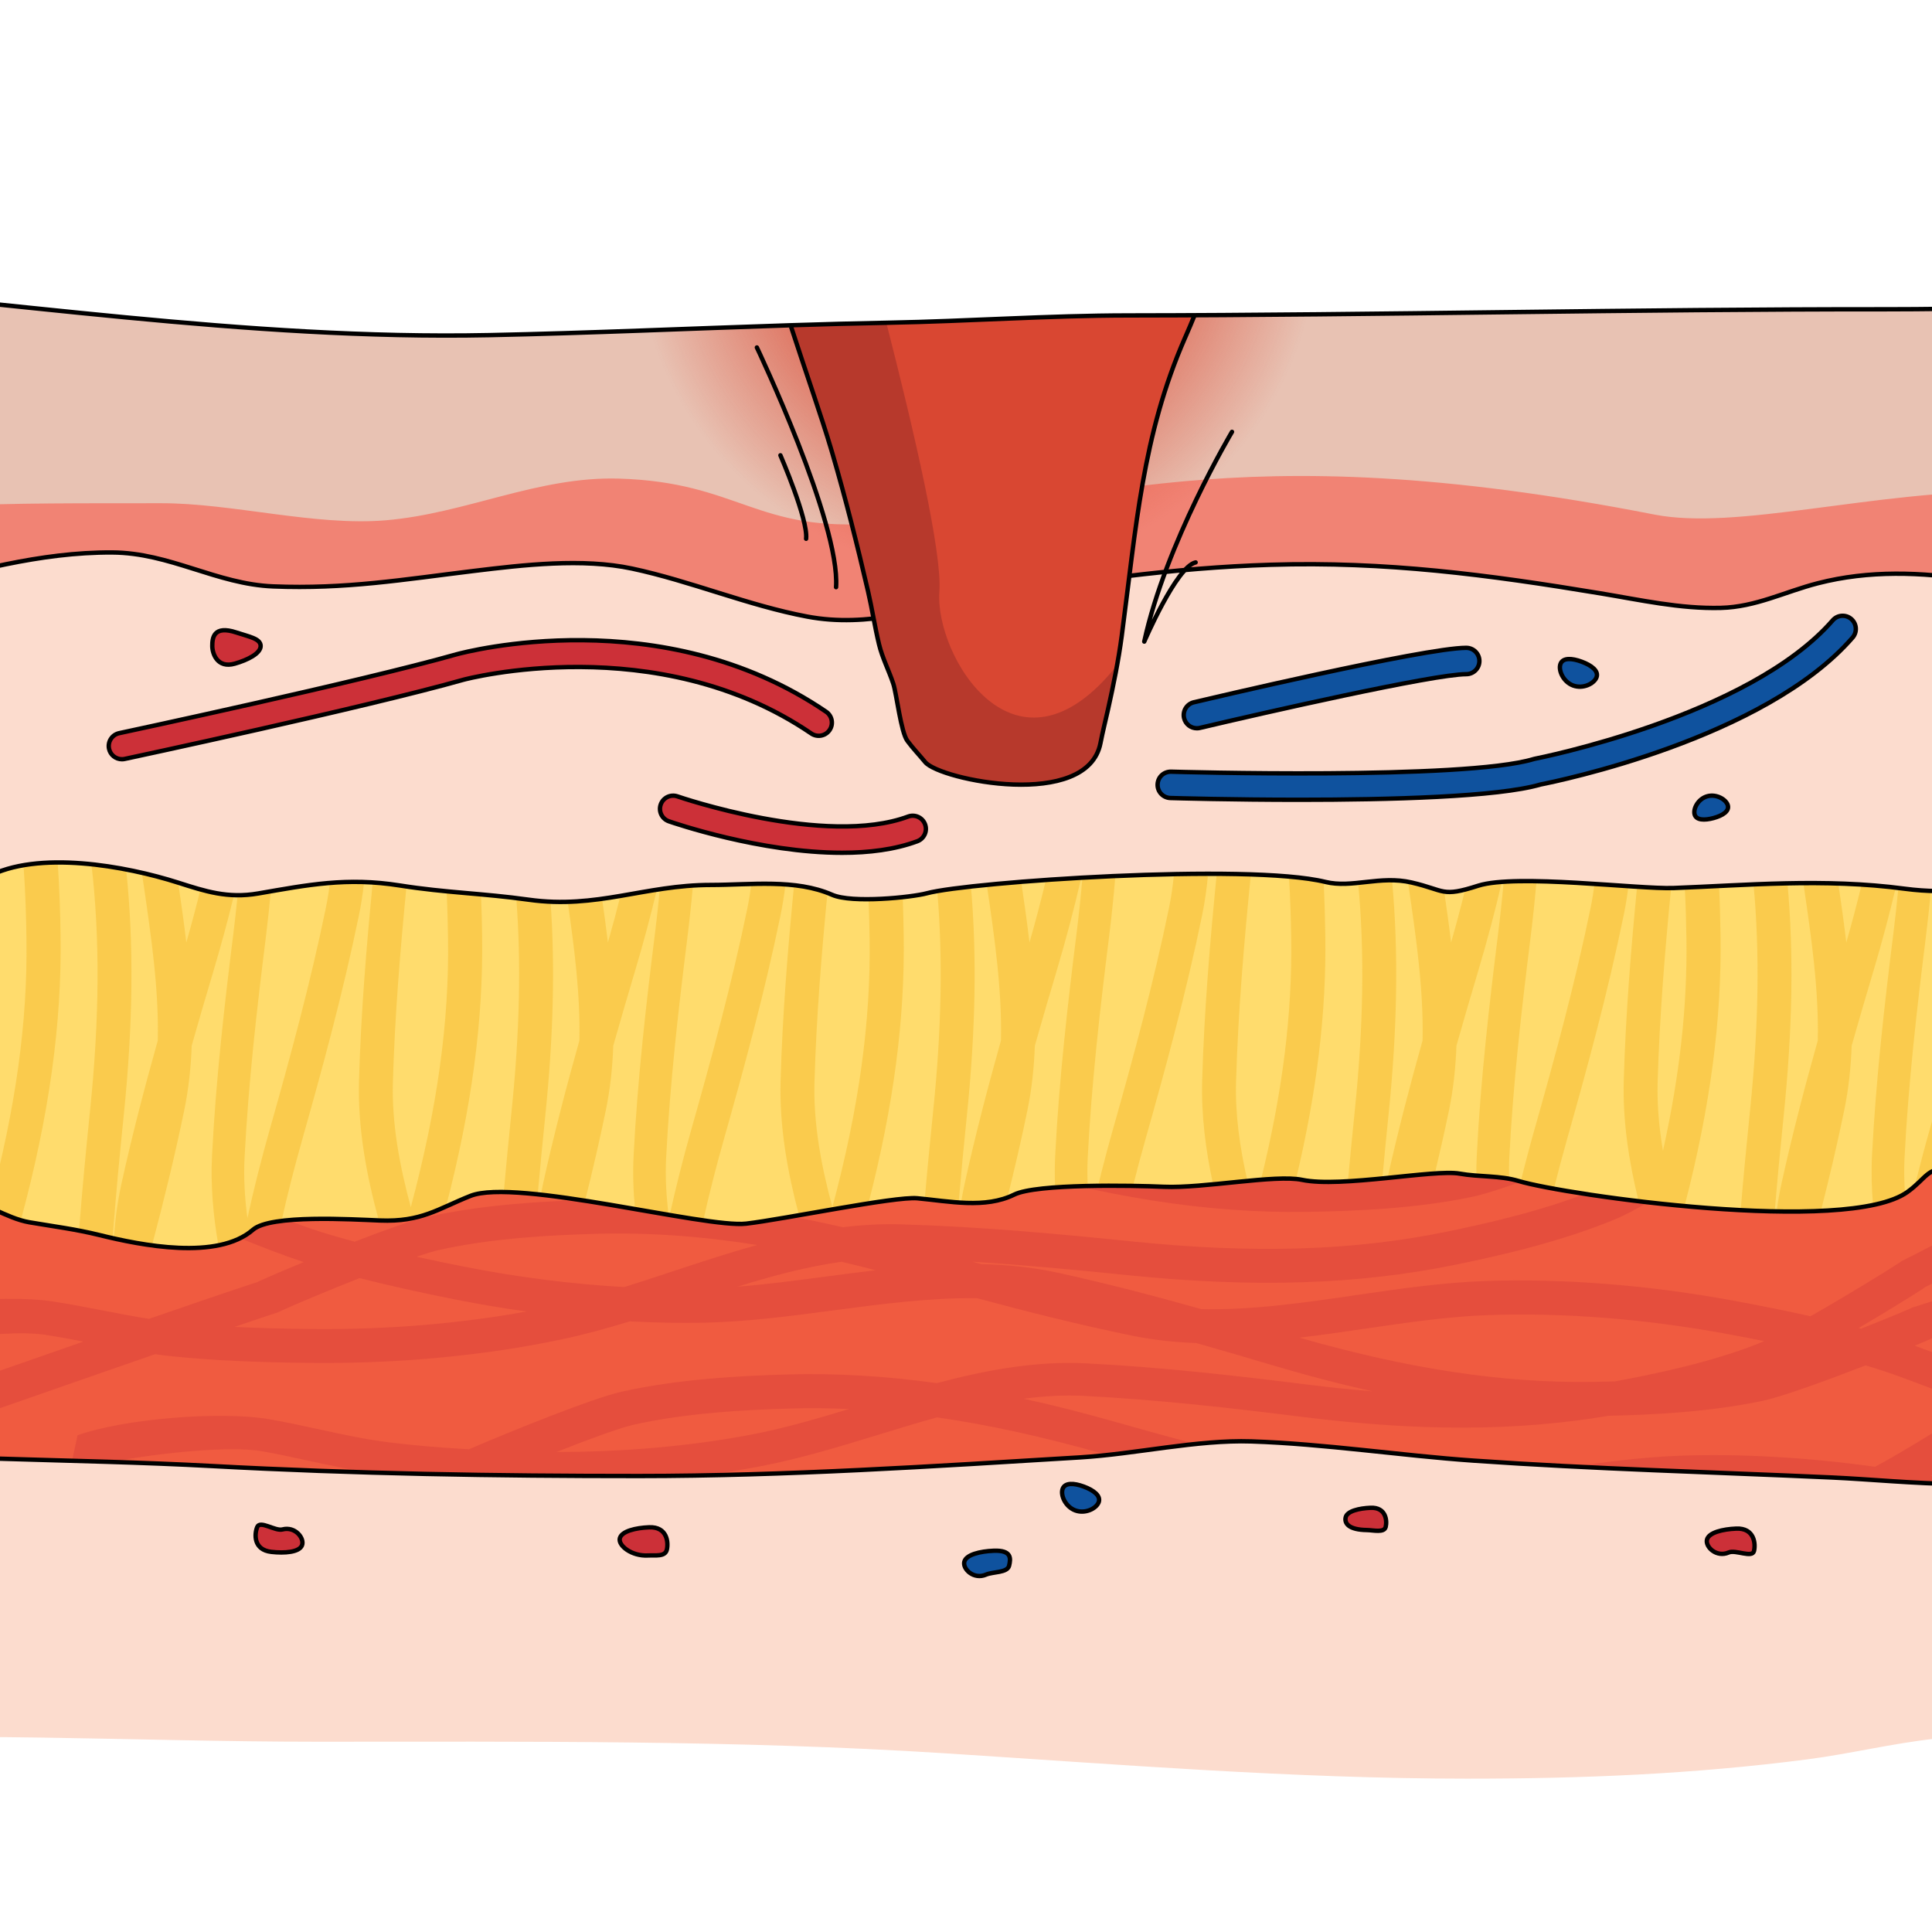 <?xml version="1.0" encoding="utf-8"?>
<!-- Created by: Science Figures, www.sciencefigures.org, Generator: Science Figures Editor -->
<svg version="1.1" id="Camada_1" xmlns="http://www.w3.org/2000/svg" xmlns:xlink="http://www.w3.org/1999/xlink" 
	 width="800px" height="800px" viewBox="0 0 439.943 302.878" enable-background="new 0 0 439.943 302.878"
	 xml:space="preserve">
<g id="Layer_3">
</g>
<g id="Layer_2">
	<path fill="#FCDCCE" d="M-420.694,255.86c-3.519,12.383-8.449,38.139-2.018,49.947c12.383,22.742,49.084,25.838,73.479,28.633
		c19.733,2.262,41.067,1.384,60.963,1.352c26.027-0.041,52.079,1.259,78.086,0.738c52.526-1.052,104.897-4.806,157.274-8.272
		c41.497-2.743,83.41-0.175,124.96-0.175c47.643,0,95.556-0.407,143.076,2.631c39.633,2.531,79.222,5.775,118.985,5.78
		c26.252,0.004,51.425-1.03,77.336-4.38c9.843-1.272,19.299-3.633,29.302-4.733c12.479-1.368,25.739-0.552,38.008-2.786
		c12.09-2.199,14.759-8.024,18.331-17.719c6.277-17.023,5.676-39.648,1.218-57.148c-6.088-23.934-44.817-21.117-66.329-21.889
		c-50.711-1.813-102.784-1.205-153.463,0.664c-37.446,1.379-77.135,6.932-114.291,0.545c-47.136-8.105-95.584-5.398-143.194-3.158
		c-40.829,1.92-80.452,6.098-121.429,1.23c-21.051-2.504-42.347,0.355-63.309,2.292c-25.69,2.37-53.564,1.765-78.577,7.55
		c-22.12,5.114-44.688-2.744-66.964-5.762c-19.305-2.615-36.928-8.229-57.14-7.621C-391.47,224.331-413.785,231.544-420.694,255.86"
		/>
	<path fill="#F05B40" d="M-423.695,242.168c3.985,13.457,14.313,20.419,29.173,21.924c43.943,4.456,87.869,4.054,131.867,8.198
		c14.007,1.322,22.692,1.741,36.285-0.827c13.187-2.496,26.525-4.301,39.741-6.669c43.751-7.844,94.376-8.641,138.735-4.05
		c32.736,3.387,64.073,2.828,96.21,4.562c32.454,1.75,64.615,2.279,97.164,2.271c33.55-0.009,67.028-2.211,100.483-4.243
		c12.745-0.775,26.587-4.038,38.99-3.637c16.641,0.542,33.923,3.216,50.638,4.379c27.173,1.893,54.419,2.612,81.627,3.841
		c17.087,0.773,40.35,4.041,56.643-2.562c25.469-10.315,33.537-50.209,11.371-66.513c-16.314-12.002-46.832-10.008-66.344-11.179
		c-38.315-2.294-76.96-3.319-115.349-4.246c-106.613-2.568-212.067-19.027-318.786-18.886
		c-52.325,0.067-104.851,3.736-157.115,1.572c-38.167-1.584-76.46,0.392-114.497,3.504c-24.1,1.975-47.616,6.935-71.676,9.117
		C-396.535,182.174-435.595,201.977-423.695,242.168z"/>
	<g>
		<path opacity="0.3" fill="#CC3038" enable-background="new    " d="M-17.482,164.544c2.395,0.905,4.765,1.848,7.082,2.772
			c5.4,2.155,10.977,4.377,16.955,6.15c9.023,2.666,18.775,4.986,31.618,7.528c19.096,3.776,38.563,5.57,56.287,5.191
			c9.737-0.209,19.743-1.534,29.418-2.814c16.566-2.195,33.693-4.462,49.324-1.032c17.262,3.791,34.323,8.689,50.197,13.422
			c27.838,8.3,51.395,12.006,74.13,11.666c10.736-0.162,24.731-0.695,37.776-3.432c7.654-1.604,31.987-11.295,38.256-14.065
			c1.66-0.733-3.481,1.133,12.12-3.953c-7.27-0.313-14.544-0.599-21.821-0.854c-9.292,3.801-25.888,10.2-31.275,11.33
			c-12.173,2.552-25.509,3.053-35.766,3.208c-21.583,0.323-44.081-3.235-70.804-11.201c-14.593-4.35-30.204-8.838-46.132-12.521
			c-11.333-0.936-22.665-1.893-33.996-2.838c-8.038,0.495-16.061,1.552-23.962,2.6c-9.826,1.301-19.1,2.527-28.243,2.723
			c-16.946,0.362-35.588-1.361-53.908-4.985c-12.494-2.469-21.937-4.715-30.625-7.283c-1.545-0.454-3.057-0.949-4.555-1.465
			c-6.609-0.111-13.222-0.167-19.84-0.158C-15.991,164.533-16.736,164.542-17.482,164.544z"/>
		<path opacity="0.3" fill="#CC3038" enable-background="new    " d="M449.284,269.392c-3.013-0.616-6.192-1.233-9.593-1.863
			c7.922-4.694,16.971-10.47,21.356-13.405c8.178,1.366,17.978,2.013,26.04,1.738c2.3-2.588,4.268-5.48,5.879-8.576
			c-5.624,0.362-12.87,0.367-19.782-0.006c5.15-2.83,12.84-7.082,24.31-13.471c0.542-3.182,0.753-6.399,0.591-9.566
			c-25.703,14.343-35.358,19.613-38.982,21.561c-1.981-0.354-3.719-0.761-5.093-1.225c-3.636-1.226-7.245-2.61-10.737-3.951
			c-2.374-0.91-4.792-1.828-7.252-2.72c1.454-0.604,2.666-1.118,3.527-1.499c2.529-1.117-10.716,3.794,57.58-19.01
			c-0.614-2.645-1.516-5.197-2.718-7.602c-70.279,23.48-56.891,18.527-59.527,19.688c-2.093,0.925-6.259,2.641-11.094,4.55
			c-0.186-0.05-0.371-0.1-0.557-0.149c6.34-3.729,12.263-7.386,14.794-9.051c2.179-1.428-9.112,5.036,48.097-25.278
			c-0.297-0.237-0.579-0.485-0.888-0.713c-2.083-1.532-4.398-2.833-6.891-3.944c-54.458,28.853-43.617,22.656-45.836,24.11
			c-3.257,2.141-12.294,7.665-20.228,12.188c-5.316-1.198-11.125-2.371-17.759-3.591c-19.145-3.521-38.633-5.051-56.352-4.433
			c-9.733,0.34-19.721,1.8-29.377,3.211c-11.695,1.71-23.669,3.45-35.225,3.188c-10.577-2.977-21.501-5.836-32.546-8.261
			c-5.808-1.274-11.679-1.854-17.568-1.988c-0.671-0.182-1.349-0.362-2.016-0.546c11.984,0.761,23.797,1.879,35.047,3.033
			c28.898,2.964,52.732,2.216,75.005-2.356c10.519-2.16,24.168-5.293,36.475-10.413c7.222-3.003,29.321-17.06,34.964-20.951
			c0.982-0.677-0.714,0.298,2.095-1.201c-4.699-0.245-9.401-0.474-14.107-0.688c-8.61,5.54-22.25,13.948-27.029,15.937
			c-11.485,4.775-24.494,7.754-34.541,9.819c-21.145,4.34-43.913,5.037-71.653,2.192c-16.683-1.711-34.609-3.368-52.627-3.883
			c-4.409-0.126-8.78,0.128-13.116,0.66c-20.714-4.754-39.193-6.765-57.116-6.256c-10.734,0.308-24.72,1.029-37.727,3.941
			c-3.291,0.736-9.664,3.019-16.347,5.605c-1.92-0.519-3.789-1.045-5.621-1.587c-5.496-1.616-10.598-3.659-16.003-5.817
			c-3.574-1.427-7.271-2.9-11.098-4.251c-11.305-3.979-34.413-5.821-45.596-3.771l-3.276,8.36c9.357-1.714,36.207-0.818,45.74,2.546
			c3.618,1.275,7.209,2.709,10.683,4.096c4.364,1.742,8.855,3.514,13.569,5.071c-4.43,1.83-8.158,3.433-10.115,4.329
			c-2.003,0.917,5.963-2.13-25.112,8.596c-3.397-0.538-6.774-1.182-10.268-1.863c-3.776-0.734-7.684-1.493-11.695-2.106
			c-11.849-1.803-34.895,0.695-45.499,4.793l-1.66,8.826c8.873-3.43,35.42-7.555,45.412-6.025c2.944,0.448,5.887,0.994,8.773,1.55
			c-8.321,2.891-18.375,6.395-30.554,10.654l4.387,7.019c18.671-6.532,32.384-11.303,42.474-14.794
			c1.315,0.179,2.639,0.349,3.982,0.484c9.362,0.938,19.376,1.4,32.468,1.503c19.465,0.151,38.924-1.716,56.268-5.392
			c5.133-1.088,10.281-2.514,15.389-4.072c5.802,0.298,11.512,0.416,17.04,0.298c9.738-0.208,19.743-1.535,29.418-2.815
			c10.818-1.433,21.874-2.886,32.598-2.774c11.437,3.09,23.292,6.07,35.292,8.535c4.856,0.998,9.75,1.506,14.657,1.683
			c5.771,1.635,11.448,3.3,16.974,4.948c8.052,2.4,15.736,4.404,23.155,6.049c-4.726-0.378-9.598-0.881-14.64-1.512
			c-15.997-2-33.188-3.975-50.492-4.854c-11.576-0.588-22.945,1.54-34.08,4.503c-11.839-1.645-23.081-2.29-34.11-1.977
			c-10.734,0.307-24.72,1.029-37.727,3.94c-6.617,1.48-25.683,9.205-34.698,13.096c-6.681-0.372-12.498-0.876-18.037-1.557
			c-5.466-0.663-10.626-1.793-16.092-2.984c-3.614-0.787-7.354-1.6-11.194-2.275c-11.348-1.984-33.548-0.075-43.827,3.636
			l-1.226,5.803c2.991,0.084,5.983,0.172,8.978,0.265c11.256-2.146,27.142-3.689,34.233-2.442c3.634,0.636,7.264,1.428,10.776,2.193
			c4.382,0.954,8.887,1.919,13.564,2.647c20.463,0.599,40.91,0.812,61.511,0.807c4.892-0.001,9.782-0.061,14.671-0.147
			c4.318-0.56,8.549-1.225,12.658-2.001c9.199-1.737,18.476-4.577,27.448-7.321c4.337-1.327,8.715-2.662,13.112-3.885
			c11.737,1.687,24.133,4.407,37.612,8.229c0.396,0.112,0.802,0.226,1.2,0.338c6.616-0.719,13.407-1.815,20.046-2.502
			c-6.378-1.7-12.641-3.447-18.729-5.173c-7.054-2-13.83-3.709-20.386-5.139c4.609-0.606,9.2-0.879,13.746-0.648
			c16.966,0.864,33.917,2.812,49.716,4.787c26.697,3.34,48.946,3.254,69.769-0.261c10.3-0.218,23.017-0.877,34.946-3.38
			c4.468-0.937,14.617-4.628,23.541-8.09c5.102,1.491,9.918,3.325,14.989,5.271c3.335,1.278,6.789,2.589,10.341,3.811
			c-6.958,4.471-17.048,10.721-23.182,14.008c-15.218-2.131-30.377-3.013-44.423-2.522c-8.012,0.279-16.193,1.32-24.223,2.465
			c19.621,0.988,39.263,1.615,58.886,2.501C426.747,268.349,438.195,269.554,449.284,269.392z M71.915,234.107
			c-6.948-0.053-12.988-0.21-18.511-0.488c13.336-4.54,8.759-2.82,10.395-3.566c3.054-1.399,10.554-4.563,18.081-7.542
			c6.52,1.667,13.709,3.265,22.279,4.962c5.236,1.036,10.498,1.907,15.746,2.641C104.861,232.857,88.405,234.235,71.915,234.107z
			 M153.046,221.018c-3.703,1.224-7.321,2.416-10.896,3.533c-11.88-0.674-24.201-2.224-36.39-4.635
			c-3.91-0.772-7.521-1.523-10.903-2.27c2.106-0.719,3.867-1.261,5.067-1.529c12.138-2.714,25.466-3.396,35.72-3.689
			c11.785-0.335,23.865,0.493,36.769,2.545C165.874,216.779,159.418,218.911,153.046,221.018z M187.91,222.18
			c-6.893,0.911-13.512,1.778-20.007,2.288c7.877-2.441,15.828-4.566,23.744-5.681c2.544,0.599,5.136,1.251,7.757,1.937
			C195.553,221.17,191.717,221.675,187.91,222.18z M170.844,258.192c-13.687,2.586-28.791,3.909-44.097,3.906
			c7.213-2.848,14.365-5.488,17.565-6.204c12.138-2.715,25.466-3.396,35.72-3.69c4.38-0.124,8.805-0.081,13.293,0.117
			C185.63,254.659,178.25,256.793,170.844,258.192z M400.207,237.502c-10.805,4.213-22.942,6.769-32.515,8.534
			c-1.688,0.046-3.326,0.079-4.886,0.103c-20.524,0.308-41.885-2.904-66.911-10.069c5.015-0.593,10.008-1.318,14.952-2.042
			c9.807-1.432,19.063-2.783,28.203-3.103c16.94-0.591,35.602,0.882,53.97,4.258c3.07,0.563,5.955,1.116,8.692,1.666
			C401.145,237.111,400.635,237.335,400.207,237.502z"/>
	</g>
	<path fill="#FCDCCE" d="M-420.694,83.193c-3.519,12.383-8.449,38.139-2.018,49.947c12.383,22.742,49.084,25.838,73.479,28.633
		c19.733,2.262,41.067,1.384,60.963,1.352c26.027-0.041,52.079,1.259,78.086,0.738c52.526-1.052,104.897-4.806,157.274-8.272
		c41.497-2.743,83.41-0.175,124.96-0.175c47.643,0,95.556-0.407,143.076,2.631c39.633,2.531,79.222,5.775,118.985,5.78
		c26.252,0.004,51.425-1.03,77.336-4.38c9.843-1.272,19.299-3.633,29.302-4.733c12.479-1.368,25.739-0.552,38.008-2.786
		c12.09-2.199,14.759-8.024,18.331-17.719c6.277-17.023,5.676-39.648,1.218-57.148c-6.088-23.934-44.817-21.117-66.329-21.889
		c-50.711-1.813-102.784-1.205-153.463,0.664c-37.446,1.379-77.135,6.932-114.291,0.545c-47.136-8.105-95.584-5.398-143.194-3.158
		c-40.829,1.92-80.452,6.098-121.429,1.23c-21.051-2.504-42.347,0.355-63.309,2.292c-25.69,2.37-53.564,1.765-78.577,7.55
		c-22.12,5.114-44.688-2.744-66.964-5.762c-19.305-2.615-36.928-8.229-57.14-7.621C-391.47,51.664-413.785,58.877-420.694,83.193"/>
	<path fill="none" stroke="#000000" stroke-linecap="round" stroke-linejoin="round" stroke-miterlimit="10" d="M-420.694,83.193
		c-3.519,12.383-8.449,38.139-2.018,49.947c12.383,22.742,49.084,25.838,73.479,28.633c19.733,2.262,41.067,1.384,60.963,1.352
		c26.027-0.041,52.079,1.259,78.086,0.738c52.526-1.052,104.897-4.806,157.274-8.272c41.497-2.743,83.41-0.175,124.96-0.175
		c47.643,0,95.556-0.407,143.076,2.631c39.633,2.531,79.222,5.775,118.985,5.78c26.252,0.004,51.425-1.03,77.336-4.38
		c9.843-1.272,19.299-3.633,29.302-4.733c12.479-1.368,25.739-0.552,38.008-2.786c12.09-2.199,14.759-8.024,18.331-17.719
		c6.277-17.023,5.676-39.648,1.218-57.148c-6.088-23.934-44.817-21.117-66.329-21.889c-50.711-1.813-102.784-1.205-153.463,0.664
		c-37.446,1.379-77.135,6.932-114.291,0.545c-47.136-8.105-95.584-5.398-143.194-3.158c-40.829,1.92-80.452,6.098-121.429,1.23
		c-21.051-2.504-42.347,0.355-63.309,2.292c-25.69,2.37-53.564,1.765-78.577,7.55c-22.12,5.114-44.688-2.744-66.964-5.762
		c-19.305-2.615-36.928-8.229-57.14-7.621C-391.47,51.664-413.785,58.877-420.694,83.193z"/>
	<path fill="none" stroke="#000000" stroke-linecap="round" stroke-linejoin="round" stroke-miterlimit="10" d="M-423.695,242.168
		c3.985,13.457,14.313,20.419,29.173,21.924c43.943,4.456,87.869,4.054,131.867,8.198c14.007,1.322,22.692,1.741,36.285-0.827
		c13.187-2.496,26.525-4.301,39.741-6.669c43.751-7.844,94.376-8.641,138.735-4.05c32.736,3.387,64.073,2.828,96.21,4.562
		c32.454,1.75,64.615,2.279,97.164,2.271c33.55-0.009,67.028-2.211,100.483-4.243c12.745-0.775,26.587-4.038,38.99-3.637
		c16.641,0.542,33.923,3.216,50.638,4.379c27.173,1.893,54.419,2.612,81.627,3.841c17.087,0.773,40.35,4.041,56.643-2.562
		c25.469-10.315,33.537-50.209,11.371-66.513c-16.314-12.002-46.832-10.008-66.344-11.179c-38.315-2.294-76.96-3.319-115.349-4.246
		c-106.613-2.568-212.067-19.027-318.786-18.886c-52.325,0.067-104.851,3.736-157.115,1.572
		c-38.167-1.584-76.46,0.392-114.497,3.504c-24.1,1.975-47.616,6.935-71.676,9.117
		C-396.535,182.174-435.595,201.977-423.695,242.168z"/>
	<path fill="#FFDC6D" d="M-371.312,204.647c6.904-1.622,5.896,0.313,13.413,2.147c7.572,1.85,14.403,0.405,19.586-4.493
		c10.481,5.332,33.029,17.292,39.273,0.153c9.756,3.597,24.416,1.594,32.78-3.521c10.87,13.287,25.967,21.997,45.377,14.523
		c3.543-1.363,9.767-7.746,13.294-7.602c5.05,0.204,10.054,6.707,16.622,7.638c9.935,1.411,15.183-3.729,22.661-4.847
		c6.086-0.908,15.456,4.171,21.756,4.813c12.626,1.292,24.914,0.779,29.165-10.849c9.138,11.159,39.702,15.398,47.727,1.229
		c9.552,6.282,27.963,10.433,35.229-1.193c-3.383,5.409,25.437,1.826,25.479,1.83c5.143,0.391,10.262,4.406,15.662,5.328
		c5.499,0.938,10.539,1.565,15.936,2.902c9.539,2.36,26.909,5.81,34.96-1.214c4.022-3.507,22.564-2.346,28.906-2.102
		c9.476,0.364,13.113-2.616,20.626-5.606c10.283-4.09,53.564,7.396,62.791,6.323c8.535-0.995,33.87-6.246,38.948-5.777
		c7.32,0.676,15.437,2.434,22.069-0.833c5.114-2.517,26.877-2.098,34.105-1.782c8.986,0.389,25.384-2.855,31.448-1.579
		c8.861,1.865,30.068-2.452,35.872-1.416c4.466,0.801,9.176,0.393,13.442,1.681c10.636,3.208,74.789,12.387,88.548,2.488
		c4.307-3.098,4.453-5.577,9.323-5.255c3.531,0.236,7.927,3.917,11.758,4.591c24.826,4.355,44.552-14.711,47.787-36.143
		c2.096-13.85-1.3-31.135-19.819-31.695c-7.629-0.232-13.719-2.322-21.315-1.7c-10.725,0.883-17.923,2.548-28.395,1.153
		c-18.329-2.438-36.341-0.76-52.624-0.157c-8.041,0.296-35.873-3.282-44.464-0.529c-8.441,2.708-7.385,1.076-15.207-0.733
		c-7.117-1.649-13.552,1.354-19.569-0.121c-17.745-4.358-81.069-0.041-90.781,2.58c-3.432,0.926-17.031,2.336-21.569,0.345
		c-8.344-3.664-18.584-2.242-27.608-2.242c-15.066,0-26,5.531-41.45,3.365c-10.516-1.473-18.853-1.572-29.34-3.236
		c-12.19-1.931-21.02-0.134-32.311,1.814c-6.925,1.197-12.056-0.502-18.221-2.47c-11.871-3.785-31.992-7.501-43.559-1.227
		c-6.146-6.369-10.495-6.583-18.279-4.383c-3.53,1.002-3.863,2.666-7.791,2.488c-5.471-0.25-10.321-3.959-16.472-4.062
		c-7.622-0.129-13.711,4.692-20.319,3.552c-5.826-1.007-10.262-4.611-17.083-4.972c-8.141-0.431-16.32,0-24.324,1.241
		c-5.106,0.791-10.913,1.406-15.756,3.115c-2.447,0.871-7.397,5.11-9.567,5.33c-4.157,0.418-8.244-3.271-12.49-3.924
		c-9.35-1.438-15.667,4.698-24.067,5.326c-2.913,0.22-4.881-1.327-7.907-1.447c-4.9-0.201-5.769,1.758-10.177,2.834
		c-7.932,1.928-13.996-0.291-21.897,3.593c-5.638-6.993-16.037-6.737-25.028-6.238c-6.186,0.346-14.451,4.568-20.397,3.554
		c-4.296-0.734-9.999-4.597-14.869-5.816c-6.604-1.649-12.529-4.123-19.595-4.06c-11.447,0.101-20.956,4.249-32.291,2.291
		c-4.504-0.776-8.649-1.911-13.305-1.438c-3.839,0.392-7.468,3.615-10.766,4.047c-6.038,0.791-12.444-5.637-21.072-4.047
		c-3.686,0.683-6.604,3.026-10.374,3.383c-5.8,0.546-12.107-1.357-18.069-1.418c-9.852-0.098-20.297-3.527-28.035,3.242
		c-7.006,6.127-10.796,16.274-12.98,24.581c-3.173,12.075-5.273,23.838,1.423,35.367
		C-423.139,212.906-390.903,209.243-371.312,204.647z"/>
	<path fill="#E8C2B3" d="M-54.038-4.213C1.069-0.148,55.907,8.906,111.373,7.781c30.329-0.619,60.593-2.258,90.977-2.828
		c18.205-0.342,36.333-1.637,54.551-1.658c57.576-0.065,115.144-1.443,172.713-1.402c17.421,0.014,35.039-0.7,52.444,0
		c7.824,0.314,14.439,0.829,21.098,4.715c12.639,7.375,19.988,23.621,11,36.137c-5.686,7.909-16.999,10.213-27.244,9.656
		c-14.137-0.767-27.216-1.951-41.638-1.4c-38.986,1.492-78.251,2.768-117.232,2.768c-34.877,0-69.563,4.507-104.461,2.84
		c-30.221-1.443-59.859-2.145-90.043-2.137c-32.811,0.003-65.406-0.703-98.265-0.703c-40.371,0-80.241,4.907-120.724,4.907
		c-27.262,0-53.57,3.11-80.683,5.1c-24.17,1.772-48.409-1.71-72.536-2.312c-32.939-0.824-66.026-3.875-98.965-3.506
		c-16.752,0.189-33.512,1.482-50.241,2.121c-12.824,0.487-20.817,2.684-28.776-8.259c-5.746-7.899-7.192-18.325-6.048-27.53
		c1.181-9.498,9.29-18.639,17.845-23.902c10.742-6.611,19.05-3.792,30.976-2.684c23.252,2.166,46.074,7.777,69.361,9.705
		c29.951,2.481,59.682-0.527,89.391-3.502C-161.46-1.471-108.207-8.209-54.038-4.213"/>
	<path fill="#F18374" d="M-266.865,72.699c17.258,1.375,30.364,4.229,47.637,0.873c22.951-4.465,47.846-2.113,71.33-2.279
		c12.392-0.088,22.736-5.865,35.161-6.309c14.564-0.52,28.86,1.774,42.963,4.399C-36.556,75.564-7.598,57.09,25.57,57.272
		C38.699,57.344,49.3,64.481,62.186,65c16.492,0.666,29.646-1.568,45.694-3.521c11.32-1.376,24.747-2.945,36.031-0.542
		c13.343,2.841,26.375,8.386,39.901,10.937c13.976,2.633,26.49-1.881,40.08-4.258c21.627-3.783,43.452-6.865,65.409-7.541
		c26.268-0.811,49.43,2.25,75.146,6.506c9.037,1.498,18.18,3.555,27.419,3.311c7.978-0.209,14.519-3.663,22.072-5.607
		c23.359-6.017,47.563,1.821,69.881,6.816c5.181,1.157,10.682,3.734,16.11,2.906c2.111-6.258,4.04-23.409-2.391-28.663
		c-6.953-5.685-31.072-2.091-39.593-2.091c-31.948,0-62.406,9.073-81.227,5.386c-96.96-18.999-130.108-1.822-176.887,1.965
		c-27.617,2.235-31.509-9.346-58.882-10.151c-18.521-0.545-34.782,7.949-53.146,9.496c-16.065,1.354-34.958-3.922-51.157-3.892
		c-16.828,0.035-33.154-0.128-49.925,0.705c-13.806,0.685-29.801,2.702-43.228-0.863c-15.485-4.108-30.101-8.852-46.4-9.672
		c-20.977-1.051-41.802,0.956-62.603,2.824c-35.541,3.19-69.194,14.903-105.479,11.231c-8.398-0.851-16.697-4.135-25.055-4.942
		c-7.949-0.767-16.164-0.005-24.09-0.72c-15.402-1.392-31.95-3.388-47.146-2.067c-15.103,1.31-30.881-0.89-43.264,8.94
		c-5.435,4.313-6.327,9.602-0.398,14.017c19.396,14.437,44.116-16.537,63.965-1.628c8.887,6.673,14.093,11.294,26.533,11.617
		C-302.501,75.971-284.863,71.26-266.865,72.699"/>
	<path fill="none" stroke="#000000" stroke-linecap="round" stroke-linejoin="round" stroke-miterlimit="10" d="M-13.277,46.76
		c-13.807,0.687-29.802,2.703-43.229-0.863c-15.484-4.107-30.1-8.852-46.399-9.67c-20.977-1.053-41.803,0.955-62.603,2.822
		c-35.541,3.191-69.194,14.903-105.479,11.231c-8.398-0.851-16.698-4.134-25.056-4.94c-7.949-0.768-16.163-0.005-24.089-0.721
		c-15.403-1.393-31.95-3.387-47.146-2.066c-15.103,1.308-30.881-0.891-43.264,8.939c-5.437,4.313-6.328,9.602-0.399,14.016
		c19.396,14.438,44.116-16.537,63.966-1.627c8.887,6.672,14.093,11.293,26.533,11.618c17.941,0.472,35.579-4.239,53.577-2.801
		c17.258,1.377,30.364,4.229,47.637,0.873c22.951-4.464,47.846-2.113,71.331-2.277c12.392-0.089,22.736-5.866,35.161-6.311
		c14.564-0.519,28.859,1.774,42.963,4.399c33.217,6.183,62.175-12.291,95.344-12.111C38.699,57.344,49.299,64.48,62.187,65
		c16.492,0.667,29.645-1.568,45.693-3.521c11.321-1.377,24.747-2.945,36.031-0.541c13.343,2.84,26.375,8.385,39.902,10.936
		c13.975,2.633,26.489-1.88,40.08-4.258c21.627-3.784,43.452-6.865,65.408-7.541c26.268-0.811,49.431,2.249,75.146,6.507
		c9.037,1.497,18.179,3.554,27.419,3.31c7.979-0.209,14.519-3.662,22.073-5.607c23.357-6.016,47.561,1.822,69.88,6.816
		c5.18,1.158,10.681,3.734,16.111,2.906c2.109-6.258,4.04-23.408-2.393-28.664c-6.953-5.683-31.071-2.09-39.592-2.09"/>
	<path fill="none" d="M-371.312,204.647c6.904-1.622,5.896,0.313,13.413,2.147c7.572,1.85,14.403,0.405,19.586-4.493
		c10.481,5.332,33.029,17.292,39.273,0.153c9.756,3.597,24.416,1.594,32.78-3.521c10.87,13.287,25.967,21.997,45.377,14.523
		c3.543-1.363,9.767-7.746,13.294-7.602c5.05,0.204,10.054,6.707,16.622,7.638c9.935,1.411,15.183-3.729,22.661-4.847
		c6.086-0.908,15.456,4.171,21.756,4.813c12.626,1.292,24.914,0.779,29.165-10.849c9.138,11.159,39.702,15.398,47.727,1.229
		c9.552,6.282,27.963,10.433,35.229-1.193c-3.383,5.409,25.437,1.826,25.479,1.83c5.143,0.391,10.262,4.406,15.662,5.328
		c5.499,0.938,10.539,1.565,15.936,2.902c9.539,2.36,26.909,5.81,34.96-1.214c4.022-3.507,22.564-2.346,28.906-2.102
		c9.476,0.364,13.113-2.616,20.626-5.606c10.283-4.09,53.564,7.396,62.791,6.323c8.535-0.995,33.87-6.246,38.948-5.777
		c7.32,0.676,15.437,2.434,22.069-0.833c5.114-2.517,26.877-2.098,34.105-1.782c8.986,0.389,25.384-2.855,31.448-1.579
		c8.861,1.865,30.068-2.452,35.872-1.416c4.466,0.801,9.176,0.393,13.442,1.681c10.636,3.208,74.789,12.387,88.548,2.488
		c4.307-3.098,4.453-5.577,9.323-5.255c3.531,0.236,7.927,3.917,11.758,4.591c24.826,4.355,44.552-14.711,47.787-36.143
		c2.096-13.85-1.3-31.135-19.819-31.695c-7.629-0.232-13.719-2.322-21.315-1.7c-10.725,0.883-17.923,2.548-28.395,1.153
		c-18.329-2.438-36.341-0.76-52.624-0.157c-8.041,0.296-35.873-3.282-44.464-0.529c-8.441,2.708-7.385,1.076-15.207-0.733
		c-7.117-1.649-13.552,1.354-19.569-0.121c-17.745-4.358-81.069-0.041-90.781,2.58c-3.432,0.926-17.031,2.336-21.569,0.345
		c-8.344-3.664-18.584-2.242-27.608-2.242c-15.066,0-26,5.531-41.45,3.365c-10.516-1.473-18.853-1.572-29.34-3.236
		c-12.19-1.931-21.02-0.134-32.311,1.814c-6.925,1.197-12.056-0.502-18.221-2.47c-11.871-3.785-31.992-7.501-43.559-1.227
		c-6.146-6.369-10.495-6.583-18.279-4.383c-3.53,1.002-3.863,2.666-7.791,2.488c-5.471-0.25-10.321-3.959-16.472-4.062
		c-7.622-0.129-13.711,4.692-20.319,3.552c-5.826-1.007-10.262-4.611-17.083-4.972c-8.141-0.431-16.32,0-24.324,1.241
		c-5.106,0.791-10.913,1.406-15.756,3.115c-2.447,0.871-7.397,5.11-9.567,5.33c-4.157,0.418-8.244-3.271-12.49-3.924
		c-9.35-1.438-15.667,4.698-24.067,5.326c-2.913,0.22-4.881-1.327-7.907-1.447c-4.9-0.201-5.769,1.758-10.177,2.834
		c-7.932,1.928-13.996-0.291-21.897,3.593c-5.638-6.993-16.037-6.737-25.028-6.238c-6.186,0.346-14.451,4.568-20.397,3.554
		c-4.296-0.734-9.999-4.597-14.869-5.816c-6.604-1.649-12.529-4.123-19.595-4.06c-11.447,0.101-20.956,4.249-32.291,2.291
		c-4.504-0.776-8.649-1.911-13.305-1.438c-3.839,0.392-7.468,3.615-10.766,4.047c-6.038,0.791-12.444-5.637-21.072-4.047
		c-3.686,0.683-6.604,3.026-10.374,3.383c-5.8,0.546-12.107-1.357-18.069-1.418c-9.852-0.098-20.297-3.527-28.035,3.242
		c-7.006,6.127-10.796,16.274-12.98,24.581c-3.173,12.075-5.273,23.838,1.423,35.367
		C-423.139,212.906-390.903,209.243-371.312,204.647z"/>
	<g>
		<path fill="#CC3038" d="M27.761,104.354c-1.385,0-2.63-0.965-2.931-2.375c-0.346-1.62,0.688-3.214,2.308-3.56
			c0.545-0.116,54.826-11.719,76.808-17.952c1.917-0.526,46.792-12.414,84.175,13.075c1.369,0.933,1.722,2.8,0.789,4.168
			c-0.933,1.369-2.799,1.724-4.168,0.789c-35.116-23.941-78.747-12.371-79.184-12.252c-22.146,6.28-76.619,17.924-77.167,18.041
			C28.179,104.333,27.969,104.354,27.761,104.354z"/>
	</g>
	<g>
		<path fill="#CC3038" d="M191.761,125.657c-18.593,0-38.368-6.791-39.461-7.171c-1.564-0.545-2.391-2.254-1.846-3.819
			c0.544-1.564,2.253-2.391,3.819-1.847c0.335,0.116,33.712,11.571,52.52,4.59c1.554-0.577,3.28,0.215,3.856,1.769
			c0.577,1.554-0.215,3.28-1.769,3.856C203.759,124.936,197.823,125.657,191.761,125.657z"/>
	</g>
	<g>
		<path fill="#0F529E" d="M272.547,97.304c-1.358,0-2.589-0.929-2.916-2.309c-0.382-1.612,0.615-3.229,2.228-3.611
			c2.136-0.506,52.423-12.396,62.021-12.396c1.657,0,3,1.343,3,3s-1.343,3-3,3c-7.39,0-46.277,8.831-60.639,12.233
			C273.009,97.277,272.776,97.304,272.547,97.304z"/>
	</g>
	<g>
		<path fill="#0F529E" d="M295.923,113.591c-15.473,0-28.227-0.369-29.416-0.404c-1.656-0.049-2.958-1.432-2.909-3.088
			c0.05-1.656,1.394-2.947,3.089-2.909c0.663,0.019,66.694,1.929,82.54-2.873c0.1-0.03,0.202-0.055,0.304-0.075
			c0.485-0.093,48.722-9.58,67.803-31.522c1.087-1.25,2.982-1.382,4.232-0.295c1.25,1.087,1.382,2.982,0.295,4.232
			c-20.086,23.099-67.433,32.741-71.047,33.448C341.163,112.957,316.208,113.591,295.923,113.591z"/>
	</g>
	<path fill="#CC3038" d="M59.353,78.574c0,1.695-2.962,3.185-5.887,4.02c-3.988,1.14-5.127-2.324-5.127-4.02s0.19-4.842,5.507-3.07
		C56.731,76.467,59.353,76.879,59.353,78.574z"/>
	<path fill="#CC3038" d="M242.947,98.213c-1.205,1.192-4.347,0.134-6.998-1.357c-3.614-2.034-1.954-5.28-0.748-6.473
		s3.39,2.512,5.058,2.748C243.271,93.558,244.152,97.021,242.947,98.213z"/>
	<path fill="#CC3038" d="M388.703,282.072c0.399-1.647,3.628-2.397,6.667-2.521c4.144-0.169,4.436,3.466,4.037,5.114
		c-0.399,1.647-4.204-0.357-5.747,0.318C390.873,286.203,388.304,283.721,388.703,282.072z"/>
	<path fill="#CC3038" d="M141.14,281.775c0.399-1.647,3.628-2.397,6.667-2.521c4.144-0.169,4.436,3.466,4.037,5.114
		c-0.399,1.647-2.619,1.213-4.301,1.305C143.857,285.877,140.741,283.424,141.14,281.775z"/>
	<path fill="#CC3038" d="M68.759,283.379c-0.646,1.567-3.952,1.815-6.974,1.473c-4.121-0.467-3.855-4.103-3.208-5.671
		c0.646-1.567,4.1,0.995,5.729,0.563C67.246,278.965,69.406,281.812,68.759,283.379z"/>
	<path fill="#CC3038" d="M306.436,276.957c0.339-1.401,3.086-2.039,5.671-2.145c3.524-0.143,3.773,2.948,3.434,4.351
		c-0.34,1.401-2.83,0.739-4.262,0.72C307.103,279.826,306.097,278.358,306.436,276.957z"/>
	<path fill="#0F529E" d="M219.587,287.115c0.399-1.647,3.628-2.397,6.667-2.521c4.144-0.169,3.93,1.763,3.531,3.411
		s-3.698,1.346-5.241,2.021C221.757,291.246,219.188,288.764,219.587,287.115z"/>
	<path fill="#0F529E" d="M250.187,273.541c-0.531,1.435-3.059,2.711-5.327,1.872s-3.416-3.478-2.884-4.912
		c0.531-1.436,2.555-1.354,4.823-0.516S250.718,272.105,250.187,273.541z"/>
	<path fill="#0F529E" d="M363.55,85.697c-0.531,1.435-3.059,2.711-5.327,1.872s-3.416-3.478-2.884-4.912
		c0.531-1.436,2.555-1.354,4.823-0.516S364.082,84.262,363.55,85.697z"/>
	<path fill="#0F529E" d="M385.887,116.924c-0.361-1.321,0.814-3.568,2.903-4.139c2.089-0.571,4.3,0.752,4.661,2.074
		s-1.155,2.318-3.244,2.889C388.119,118.318,386.248,118.247,385.887,116.924z"/>
	<g>
		<path fill="none" stroke="#000000" stroke-linecap="round" stroke-linejoin="round" stroke-miterlimit="10" d="M27.761,104.354
			c-1.385,0-2.63-0.965-2.931-2.375c-0.346-1.62,0.688-3.214,2.308-3.56c0.545-0.116,54.826-11.719,76.808-17.952
			c1.917-0.526,46.792-12.414,84.175,13.075c1.369,0.933,1.722,2.8,0.789,4.168c-0.933,1.369-2.799,1.724-4.168,0.789
			c-35.116-23.941-78.747-12.371-79.184-12.252c-22.146,6.28-76.619,17.924-77.167,18.041
			C28.179,104.333,27.969,104.354,27.761,104.354z"/>
	</g>
	<g>
		<path fill="none" stroke="#000000" stroke-linecap="round" stroke-linejoin="round" stroke-miterlimit="10" d="M191.761,125.657
			c-18.593,0-38.368-6.791-39.461-7.171c-1.564-0.545-2.391-2.254-1.846-3.819c0.544-1.564,2.253-2.391,3.819-1.847
			c0.335,0.116,33.712,11.571,52.52,4.59c1.554-0.577,3.28,0.215,3.856,1.769c0.577,1.554-0.215,3.28-1.769,3.856
			C203.759,124.936,197.823,125.657,191.761,125.657z"/>
	</g>
	<g>
		<path fill="none" stroke="#000000" stroke-linecap="round" stroke-linejoin="round" stroke-miterlimit="10" d="M272.547,97.304
			c-1.358,0-2.589-0.929-2.916-2.309c-0.382-1.612,0.615-3.229,2.228-3.611c2.136-0.506,52.423-12.396,62.021-12.396
			c1.657,0,3,1.343,3,3s-1.343,3-3,3c-7.39,0-46.277,8.831-60.639,12.233C273.009,97.277,272.776,97.304,272.547,97.304z"/>
	</g>
	<g>
		<path fill="none" stroke="#000000" stroke-linecap="round" stroke-linejoin="round" stroke-miterlimit="10" d="M295.923,113.591
			c-15.473,0-28.227-0.369-29.416-0.404c-1.656-0.049-2.958-1.432-2.909-3.088c0.05-1.656,1.394-2.947,3.089-2.909
			c0.663,0.019,66.694,1.929,82.54-2.873c0.1-0.03,0.202-0.055,0.304-0.075c0.485-0.093,48.722-9.58,67.803-31.522
			c1.087-1.25,2.982-1.382,4.232-0.295c1.25,1.087,1.382,2.982,0.295,4.232c-20.086,23.099-67.433,32.741-71.047,33.448
			C341.163,112.957,316.208,113.591,295.923,113.591z"/>
	</g>
	<path fill="none" stroke="#000000" stroke-linecap="round" stroke-linejoin="round" stroke-miterlimit="10" d="M59.353,78.574
		c0,1.695-2.962,3.185-5.887,4.02c-3.988,1.14-5.127-2.324-5.127-4.02s0.19-4.842,5.507-3.07
		C56.731,76.467,59.353,76.879,59.353,78.574z"/>
	<path fill="none" stroke="#000000" stroke-linecap="round" stroke-linejoin="round" stroke-miterlimit="10" d="M388.703,282.072
		c0.399-1.647,3.628-2.397,6.667-2.521c4.144-0.169,4.436,3.466,4.037,5.114c-0.399,1.647-4.204-0.357-5.747,0.318
		C390.873,286.203,388.304,283.721,388.703,282.072z"/>
	<path fill="none" stroke="#000000" stroke-linecap="round" stroke-linejoin="round" stroke-miterlimit="10" d="M141.14,281.775
		c0.399-1.647,3.628-2.397,6.667-2.521c4.144-0.169,4.436,3.466,4.037,5.114c-0.399,1.647-2.619,1.213-4.301,1.305
		C143.857,285.877,140.741,283.424,141.14,281.775z"/>
	<path fill="none" stroke="#000000" stroke-linecap="round" stroke-linejoin="round" stroke-miterlimit="10" d="M68.759,283.379
		c-0.646,1.567-3.952,1.815-6.974,1.473c-4.121-0.467-3.855-4.103-3.208-5.671c0.646-1.567,4.1,0.995,5.729,0.563
		C67.246,278.965,69.406,281.812,68.759,283.379z"/>
	<path fill="none" stroke="#000000" stroke-linecap="round" stroke-linejoin="round" stroke-miterlimit="10" d="M306.436,276.957
		c0.339-1.401,3.086-2.039,5.671-2.145c3.524-0.143,3.773,2.948,3.434,4.351c-0.34,1.401-2.83,0.739-4.262,0.72
		C307.103,279.826,306.097,278.358,306.436,276.957z"/>
	<path fill="none" stroke="#000000" stroke-linecap="round" stroke-linejoin="round" stroke-miterlimit="10" d="M219.587,287.115
		c0.399-1.647,3.628-2.397,6.667-2.521c4.144-0.169,3.93,1.763,3.531,3.411s-3.698,1.346-5.241,2.021
		C221.757,291.246,219.188,288.764,219.587,287.115z"/>
	<path fill="none" stroke="#000000" stroke-linecap="round" stroke-linejoin="round" stroke-miterlimit="10" d="M250.187,273.541
		c-0.531,1.435-3.059,2.711-5.327,1.872s-3.416-3.478-2.884-4.912c0.531-1.436,2.555-1.354,4.823-0.516
		S250.718,272.105,250.187,273.541z"/>
	<path fill="none" stroke="#000000" stroke-linecap="round" stroke-linejoin="round" stroke-miterlimit="10" d="M363.55,85.697
		c-0.531,1.435-3.059,2.711-5.327,1.872s-3.416-3.478-2.884-4.912c0.531-1.436,2.555-1.354,4.823-0.516
		S364.082,84.262,363.55,85.697z"/>
	<path fill="none" stroke="#000000" stroke-linecap="round" stroke-linejoin="round" stroke-miterlimit="10" d="M385.887,116.924
		c-0.361-1.321,0.814-3.568,2.903-4.139c2.089-0.571,4.3,0.752,4.661,2.074s-1.155,2.318-3.244,2.889
		C388.119,118.318,386.248,118.247,385.887,116.924z"/>
	<polygon fill="none" points="0,302.878 439.943,302.878 439.943,0.998 0,0 	"/>
	<g opacity="0.3">
		<path fill="#EEA500" d="M170.22,138.111c-3.558,17.312-8.227,34.438-12.745,50.373c-1.927,6.798-3.578,13.332-4.975,19.665
			c2.738,0.465,5.317,0.884,7.646,1.22c1.319-5.914,2.866-12.017,4.667-18.367c4.572-16.136,9.309-33.504,12.935-51.161
			c0.476-2.317,0.837-4.644,1.111-6.975c-2.562-0.179-5.171-0.175-7.768-0.111C170.863,134.556,170.583,136.344,170.22,138.111z"/>
		<path fill="#EEA500" d="M102.022,145.164c0.284,18.943-2.425,38.594-8.477,61.185c-2.571-9.51-4.346-19.07-4.078-28.489
			c0.433-15.091,1.689-30.182,3.099-44.533c-0.495-0.073-0.973-0.134-1.477-0.214c-2.168-0.344-4.226-0.563-6.214-0.691
			c-1.419,14.478-2.684,29.72-3.122,45.037c-0.311,10.864,1.669,21.501,4.507,31.925c0.083,0.003,0.173,0.007,0.252,0.01
			c6.845,0.264,10.646-1.222,15.06-3.192c5.867-22.577,8.503-42.462,8.214-61.746c-0.043-2.894-0.117-6.029-0.25-9.314
			c-2.624-0.237-5.208-0.458-7.832-0.712C101.885,138.23,101.972,141.858,102.022,145.164z"/>
		<path fill="#EEA500" d="M25.643,213.418c0.713-9.53,1.604-18.907,2.529-27.916c2.143-20.889,2.334-39.125,0.555-56.045
			c-2.565-0.494-5.228-0.904-7.908-1.186c1.964,16.788,1.851,34.972-0.308,56.022c-0.907,8.841-1.792,18.037-2.507,27.405
			c1.531,0.295,3.072,0.619,4.644,1.009C23.576,212.938,24.582,213.178,25.643,213.418z"/>
		<path fill="#EEA500" d="M43.652,169.572c1.635-5.771,3.3-11.448,4.948-16.974c1.775-5.954,3.33-11.704,4.687-17.298
			c-2.658-0.098-5.132-0.598-7.646-1.291c-0.968,3.938-2.031,7.955-3.212,12.079c-0.54-4.568-1.193-9.114-1.852-13.625
			c-0.007-0.003-0.014-0.005-0.021-0.007c-2.446-0.78-5.247-1.556-8.247-2.243c0.145,0.996,0.29,1.991,0.434,2.98
			c1.71,11.695,3.45,23.669,3.188,35.225c-2.977,10.577-5.836,21.501-8.261,32.546c-0.91,4.146-1.46,8.322-1.752,12.515
			c2.633,0.589,5.606,1.17,8.694,1.585c2.661-10.054,5.208-20.381,7.355-30.835C42.968,179.373,43.476,174.479,43.652,169.572z"/>
		<path fill="#EEA500" d="M124.172,185.502c1.836-17.904,2.244-33.863,1.204-48.714c-1.604-0.069-3.244-0.201-4.946-0.439
			c-0.979-0.137-1.922-0.252-2.867-0.368c1.134,14.641,0.781,30.441-1.052,48.313c-0.622,6.061-1.234,12.288-1.79,18.622
			c2.309,0.037,4.916,0.225,7.729,0.522C122.985,197.346,123.572,191.346,124.172,185.502z"/>
		<path fill="#EEA500" d="M13.788,144.454c-0.075-4.97-0.233-10.642-0.649-16.591c-2.687,0.013-5.31,0.207-7.787,0.633
			c0.435,5.959,0.595,11.679,0.67,16.668c0.284,18.955-2.429,38.617-8.489,61.226c2.372,1.031,4.766,2.228,7.211,2.95
			C11.197,185.456,14.089,164.628,13.788,144.454z"/>
		<path fill="#EEA500" d="M151.688,195.125c0.864-16.967,2.812-33.918,4.787-49.717c0.526-4.203,0.957-8.285,1.313-12.279
			c-2.603,0.166-5.102,0.465-7.538,0.834c-0.313,3.301-0.68,6.668-1.112,10.12c-2,15.997-3.975,33.188-4.854,50.492
			c-0.208,4.097-0.071,8.167,0.318,12.212c2.628,0.455,5.197,0.903,7.648,1.32C151.712,203.756,151.47,199.419,151.688,195.125z"/>
		<path fill="#EEA500" d="M349.876,132.131c-2.707-0.047-5.247-0.018-7.469,0.127c-0.343,3.842-0.764,7.776-1.27,11.825
			c-2,15.997-3.975,33.188-4.854,50.492c-0.078,1.536-0.105,3.068-0.092,4.598c2.508,0.192,5.028,0.282,7.451,0.726
			c-0.035-1.596-0.036-3.188,0.045-4.773c0.864-16.967,2.812-33.918,4.787-49.717C349.044,140.855,349.506,136.44,349.876,132.131z"
			/>
		<path fill="#EEA500" d="M60.475,145.408c0.469-3.749,0.863-7.401,1.197-10.983c-0.95,0.165-1.909,0.332-2.893,0.502
			c-1.643,0.284-3.183,0.4-4.661,0.394c-0.284,2.867-0.607,5.781-0.98,8.763c-2,15.997-3.975,33.188-4.854,50.492
			c-0.35,6.899,0.269,13.726,1.45,20.473c3.053-0.613,5.78-1.728,7.875-3.554c1.166-1.017,3.556-1.639,6.511-2.007
			c1.324-5.951,2.881-12.093,4.693-18.485c4.572-16.136,9.309-33.504,12.935-51.161c0.513-2.496,0.887-5.003,1.167-7.515
			c-2.688-0.09-5.257-0.006-7.792,0.199c-0.229,1.879-0.522,3.743-0.901,5.586c-3.558,17.312-8.227,34.438-12.745,50.373
			c-2,7.054-3.709,13.83-5.139,20.386c-0.607-4.608-0.879-9.2-0.648-13.745C56.552,178.158,58.499,161.207,60.475,145.408z"/>
		<path fill="#EEA500" d="M198.022,145.164c0.284,18.943-2.425,38.594-8.477,61.185c-2.571-9.51-4.346-19.07-4.078-28.489
			c0.418-14.576,1.605-29.146,2.956-43.056c-2.418-0.925-4.976-1.466-7.608-1.761c-1.394,14.293-2.63,29.316-3.062,44.415
			c-0.299,10.452,1.524,20.694,4.19,30.737c5.169-0.899,10.897-1.92,15.81-2.69c5.741-22.29,8.32-41.965,8.035-61.051
			c-0.041-2.713-0.106-5.634-0.224-8.695c-2.382,0.26-5.151,0.452-7.78,0.474C197.911,139.378,197.98,142.387,198.022,145.164z"/>
		<path fill="#EEA500" d="M301.788,144.454c-0.057-3.745-0.161-7.893-0.386-12.253c-2.097-0.48-4.769-0.85-7.878-1.123
			c0.306,5.023,0.434,9.822,0.498,14.086c0.257,17.176-1.956,34.939-6.879,54.941c3.124-0.248,5.918-0.363,7.992-0.165
			C299.907,179.913,302.049,161.937,301.788,144.454z"/>
		<path fill="#EEA500" d="M281.468,177.859c0.46-16.058,1.853-32.111,3.371-47.276c-2.468-0.081-5.072-0.126-7.77-0.139
			c-1.497,15.062-2.857,30.999-3.315,47.014c-0.229,8.022,0.794,15.921,2.485,23.702c2.606-0.25,5.273-0.538,7.82-0.781
			C282.333,192.848,281.255,185.309,281.468,177.859z"/>
		<path fill="#EEA500" d="M266.22,138.111c-3.558,17.312-8.227,34.438-12.745,50.373c-1.261,4.446-2.393,8.771-3.425,13.012
			c2.776-0.033,5.505-0.018,7.954,0.021c0.861-3.436,1.793-6.935,2.808-10.516c4.572-16.136,9.309-33.504,12.935-51.161
			c0.641-3.12,1.077-6.256,1.36-9.4c-2.531,0.002-5.134,0.03-7.774,0.081C267.085,133.081,266.732,135.615,266.22,138.111z"/>
		<path fill="#EEA500" d="M245.138,144.083c-2,15.997-3.975,33.188-4.854,50.492c-0.124,2.438-0.121,4.868-0.021,7.289
			c2.324-0.169,4.86-0.272,7.424-0.329c-0.095-2.145-0.106-4.283,0.001-6.41c0.864-16.967,2.812-33.918,4.787-49.717
			c0.622-4.967,1.124-9.779,1.507-14.458c-2.522,0.11-5.029,0.235-7.494,0.374C246.131,135.462,245.686,139.705,245.138,144.083z"/>
		<path fill="#EEA500" d="M433.688,195.125c0.864-16.967,2.812-33.918,4.787-49.717c0.473-3.779,0.869-7.46,1.205-11.069
			c-1.898-0.064-3.869-0.216-5.977-0.497c-0.475-0.063-0.949-0.112-1.423-0.17c-0.319,3.393-0.696,6.857-1.141,10.411
			c-2,15.997-3.975,33.188-4.854,50.492c-0.192,3.786-0.089,7.551,0.233,11.292c3-0.63,5.485-1.481,7.275-2.599
			C433.609,200.542,433.55,197.824,433.688,195.125z"/>
		<path fill="#EEA500" d="M391.788,144.454c-0.052-3.454-0.144-7.249-0.334-11.238c-2.634,0.128-5.235,0.255-7.795,0.364
			c0.208,4.108,0.31,8.036,0.364,11.584c0.229,15.271-1.497,31.01-5.341,48.37c-0.883-5.246-1.361-10.482-1.213-15.675
			c0.429-14.962,1.668-29.922,3.063-44.164c-1.865,0.029-4.566-0.103-7.749-0.303c-1.38,14.188-2.6,29.09-3.028,44.065
			c-0.267,9.347,1.17,18.526,3.382,27.547c3.37,0.403,6.885,0.779,10.458,1.107C389.446,183.572,392.076,163.712,391.788,144.454z"
			/>
		<path fill="#EEA500" d="M452.22,138.111c-3.558,17.312-8.227,34.438-12.745,50.373c-1.267,4.467-2.403,8.812-3.439,13.07
			c2.776-2.437,3.508-4.193,7.651-3.919c0.41,0.027,0.832,0.105,1.263,0.216c0.592-2.257,1.205-4.531,1.862-6.85
			c4.572-16.136,9.309-33.504,12.935-51.161c0.481-2.34,0.844-4.689,1.118-7.044c-2.822,0.254-5.414,0.551-7.894,0.82
			C452.763,135.125,452.524,136.627,452.22,138.111z"/>
		<path fill="#EEA500" d="M406.172,185.502c2.01-19.594,2.307-36.855,0.869-52.886c-2.603,0.053-5.182,0.138-7.736,0.241
			c1.444,15.512,1.17,32.289-0.793,51.437c-0.756,7.37-1.495,14.991-2.136,22.747c2.621,0.135,5.216,0.229,7.753,0.278
			C404.745,199.895,405.446,192.579,406.172,185.502z"/>
		<path fill="#EEA500" d="M419.97,184.229c0.998-4.856,1.506-9.75,1.683-14.657c1.635-5.771,3.3-11.448,4.948-16.974
			c1.956-6.562,3.636-12.869,5.085-18.998c-2.599-0.304-5.19-0.536-7.77-0.696c-1.037,4.288-2.195,8.675-3.486,13.185
			c-0.532-4.502-1.174-8.981-1.823-13.428c-2.667-0.083-5.32-0.11-7.953-0.093c0.031,0.208,0.061,0.418,0.091,0.626
			c1.71,11.695,3.45,23.669,3.188,35.225c-2.977,10.577-5.836,21.501-8.261,32.546c-0.463,2.113-0.833,4.235-1.125,6.363
			c3.514,0.061,6.912,0.029,10.098-0.117C416.559,199.655,418.378,191.979,419.97,184.229z"/>
		<path fill="#EEA500" d="M220.172,185.502c1.979-19.299,2.293-36.333,0.928-52.159c-3.13,0.35-5.747,0.702-7.668,1.038
			c1.289,15.088,0.979,31.389-0.921,49.913c-0.673,6.566-1.335,13.33-1.926,20.212c2.529,0.274,5.129,0.615,7.711,0.79
			C218.873,198.566,219.512,191.936,220.172,185.502z"/>
		<path fill="#EEA500" d="M233.97,184.229c0.998-4.856,1.506-9.75,1.683-14.657c1.635-5.771,3.3-11.448,4.948-16.974
			c2.198-7.372,4.048-14.425,5.609-21.259c-2.749,0.154-5.44,0.325-8.041,0.507c-1.1,4.623-2.342,9.361-3.74,14.242
			c-0.548-4.635-1.211-9.247-1.88-13.822c-2.793,0.224-5.423,0.458-7.838,0.697c0.011,0.077,0.022,0.154,0.034,0.23
			c1.71,11.695,3.45,23.669,3.188,35.225c-2.977,10.577-5.836,21.501-8.261,32.546c-0.319,1.452-0.594,2.908-0.83,4.368
			c3.66,0.213,7.27,0.042,10.574-1.186C231.046,197.581,232.593,190.934,233.97,184.229z"/>
		<path fill="#EEA500" d="M137.97,184.229c0.998-4.856,1.506-9.75,1.683-14.657c1.635-5.771,3.3-11.448,4.948-16.974
			c1.907-6.395,3.553-12.551,4.978-18.533c-2.81,0.44-5.554,0.95-8.302,1.417c-0.871,3.467-1.813,6.994-2.847,10.606
			c-0.394-3.335-0.853-6.652-1.325-9.96c-2.549,0.355-5.141,0.614-7.833,0.69c1.52,10.535,2.897,21.234,2.662,31.6
			c-2.977,10.577-5.836,21.501-8.261,32.546c-0.187,0.85-0.354,1.701-0.511,2.553c3.178,0.354,6.582,0.831,10.068,1.374
			C134.927,198.084,136.541,191.188,137.97,184.229z"/>
		<path fill="#EEA500" d="M316.172,185.502c2.039-19.876,2.321-37.356,0.811-53.581c-2.661-0.035-5.228,0.333-7.715,0.584
			c1.482,15.61,1.222,32.495-0.757,51.789c-0.541,5.274-1.072,10.683-1.568,16.17c2.532-0.146,5.2-0.384,7.837-0.644
			C315.225,194.975,315.692,190.181,316.172,185.502z"/>
		<path fill="#EEA500" d="M329.97,184.229c0.998-4.856,1.506-9.75,1.683-14.657c1.635-5.771,3.3-11.448,4.948-16.974
			c2.097-7.033,3.874-13.773,5.391-20.314c-2.171,0.159-4.016,0.435-5.377,0.871c-1.16,0.372-2.128,0.655-2.978,0.874
			c-0.967,3.933-2.028,7.941-3.207,12.06c-0.459-3.885-1.004-7.749-1.56-11.595c-1.802-0.281-3.485-1.152-7.462-2.072
			c-0.267-0.063-0.532-0.105-0.797-0.154c0.045,0.309,0.09,0.619,0.135,0.927c1.71,11.695,3.45,23.669,3.188,35.225
			c-2.863,10.173-5.607,20.67-7.971,31.283c3.92-0.396,7.704-0.815,10.776-1.019C327.876,193.897,328.973,189.081,329.97,184.229z"
			/>
		<path fill="#EEA500" d="M369.746,139.841c0.449-2.186,0.801-4.378,1.069-6.576c-2.413-0.16-5.031-0.345-7.725-0.519
			c-0.226,1.804-0.507,3.595-0.871,5.365c-3.558,17.312-8.227,34.438-12.745,50.373c-1.166,4.111-2.221,8.118-3.191,12.053
			c1.643,0.458,4.252,1.02,7.563,1.623c0.905-3.643,1.887-7.353,2.965-11.158C361.384,174.866,366.12,157.498,369.746,139.841z"/>
	</g>
	
		<radialGradient id="SVGID_1_" cx="222.395" cy="319.788" r="77.854" gradientTransform="matrix(1 0 0 -1 0 304)" gradientUnits="userSpaceOnUse">
		<stop  offset="0.333" style="stop-color:#D94732"/>
		<stop  offset="1" style="stop-color:#D94732;stop-opacity:0"/>
	</radialGradient>
	<path fill="url(#SVGID_1_)" d="M327.143,2.746c-23.413,0.277-46.826,0.522-70.241,0.549c-18.218,0.021-36.347,1.316-54.551,1.658
		c-24.935,0.468-49.79,1.648-74.666,2.401c9.324,45.316,50.235,79.451,99.306,79.451C277.712,86.806,319.729,50.338,327.143,2.746z"
		/>
	<path fill="none" stroke="#000000" stroke-linecap="round" stroke-linejoin="round" stroke-miterlimit="10" d="M172.352,10.592
		c0,0,19.007,39.963,18.032,54.584"/>
	<path fill="#D94732" d="M256.901,3.295c-18.218,0.021-36.347,1.316-54.551,1.658c-7.447,0.14-14.887,0.345-22.323,0.582
		c3.542,10.908,7.051,20.877,9.15,27.941c0.118,0.414,0.244,0.828,0.368,1.239c3.045,10.392,5.674,20.884,8.118,31.399
		c0.931,4.007,1.536,8.062,2.501,12.062c0.763,3.164,2.264,5.988,3.258,9.017c0.745,2.279,1.727,10.972,3.189,12.96
		c1.262,1.717,2.707,3.204,4.07,4.863c3.326,4.054,36.962,10.988,39.914-4.34c0.468-2.428,1.181-5.273,1.721-7.692
		c1.233-5.534,2.37-11.09,3.116-16.7c3.297-24.802,4.668-45.83,14.565-68.24c0.633-1.436,1.318-3.058,2.031-4.806
		C266.986,3.263,261.944,3.289,256.901,3.295z"/>
	<path fill="#B7392C" d="M250.596,100.677c0.468-2.429,1.181-5.273,1.721-7.692c0.343-1.542,0.677-3.086,0.998-4.634
		c0.083-0.398,0.16-0.797,0.241-1.196c0.236-1.17,0.467-2.342,0.685-3.515c0.041-0.227,0.08-0.453,0.121-0.68
		c-23.029,28.965-41.548-2.17-40.451-16.802c0.656-8.74-5.688-36.255-12.083-61.193c-7.272,0.14-14.539,0.339-21.8,0.57
		c0.552,1.697,1.103,3.377,1.647,5.021l0.029,0.088c0.984,2.972,1.946,5.837,2.859,8.566c0.045,0.135,0.09,0.269,0.135,0.402
		c0.157,0.469,0.314,0.939,0.468,1.4c0.218,0.652,0.433,1.297,0.643,1.931c0.069,0.207,0.137,0.41,0.204,0.616
		c0.165,0.496,0.327,0.988,0.487,1.471c0.074,0.225,0.148,0.449,0.22,0.67c0.17,0.518,0.336,1.027,0.499,1.529
		c0.048,0.145,0.097,0.295,0.144,0.439c0.201,0.62,0.395,1.227,0.585,1.82c0.05,0.162,0.1,0.318,0.15,0.479
		c0.145,0.457,0.284,0.903,0.421,1.342c0.052,0.17,0.105,0.34,0.156,0.507c0.175,0.567,0.345,1.125,0.504,1.659
		c0.117,0.414,0.243,0.828,0.367,1.24c3.045,10.393,5.674,20.883,8.118,31.399c0.932,4.006,1.537,8.062,2.501,12.062
		c0.763,3.164,2.265,5.987,3.258,9.017c0.745,2.278,1.728,10.971,3.19,12.96c1.261,1.717,2.707,3.204,4.07,4.863
		C214.007,109.07,247.644,116.007,250.596,100.677z"/>
	<path fill="none" stroke="#000000" stroke-linecap="round" stroke-linejoin="round" stroke-miterlimit="10" d="M-54.038-4.213
		C1.069-0.148,55.907,8.906,111.373,7.781c22.793-0.465,45.55-1.506,68.349-2.236c7.537-0.242,15.079-0.45,22.628-0.592
		c18.205-0.342,36.333-1.637,54.551-1.658c57.576-0.065,115.144-1.443,172.713-1.402c17.421,0.014,35.039-0.7,52.444,0
		c7.824,0.314,14.439,0.829,21.098,4.715"/>
	<path fill="none" stroke="#000000" stroke-linecap="round" stroke-linejoin="round" stroke-miterlimit="10" d="M280.544,29.805
		c0,0-15.107,25.342-19.981,47.761c0,0,7.311-17.058,11.696-18.031"/>
	<path fill="none" stroke="#000000" stroke-linecap="round" stroke-linejoin="round" stroke-miterlimit="10" d="M177.712,35.147
		c0,0,6.336,14.621,5.849,19.006"/>
	<path fill="none" stroke="#000000" stroke-linecap="round" stroke-linejoin="round" stroke-miterlimit="10" d="M-371.312,204.647
		c6.904-1.622,5.896,0.313,13.413,2.147c7.572,1.85,14.403,0.405,19.586-4.493c10.481,5.332,33.029,17.292,39.273,0.153
		c9.756,3.597,24.416,1.594,32.78-3.521c10.87,13.287,25.967,21.997,45.377,14.523c3.543-1.363,9.767-7.746,13.294-7.602
		c5.05,0.204,10.054,6.707,16.622,7.638c9.935,1.411,15.183-3.729,22.661-4.847c6.086-0.908,15.456,4.171,21.756,4.813
		c12.626,1.292,24.914,0.779,29.165-10.849c9.138,11.159,39.702,15.398,47.727,1.229c9.552,6.282,27.963,10.433,35.229-1.193
		c-3.383,5.409,25.437,1.826,25.479,1.83c5.143,0.391,10.262,4.406,15.662,5.328c5.499,0.938,10.539,1.565,15.936,2.902
		c9.539,2.36,26.909,5.81,34.96-1.214c4.022-3.507,22.564-2.346,28.906-2.102c9.476,0.364,13.113-2.616,20.626-5.606
		c10.283-4.09,53.564,7.396,62.791,6.323c8.535-0.995,33.87-6.246,38.948-5.777c7.32,0.676,15.437,2.434,22.069-0.833
		c5.114-2.517,26.877-2.098,34.105-1.782c8.986,0.389,25.384-2.855,31.448-1.579c8.861,1.865,30.068-2.452,35.872-1.416
		c4.466,0.801,9.176,0.393,13.442,1.681c10.636,3.208,74.789,12.387,88.548,2.488c4.307-3.098,4.453-5.577,9.323-5.255
		c3.531,0.236,7.927,3.917,11.758,4.591c24.826,4.355,44.552-14.711,47.787-36.143c2.096-13.85-1.3-31.135-19.819-31.695
		c-7.629-0.232-13.719-2.322-21.315-1.7c-10.725,0.883-17.923,2.548-28.395,1.153c-18.329-2.438-36.341-0.76-52.624-0.157
		c-8.041,0.296-35.873-3.282-44.464-0.529c-8.441,2.708-7.385,1.076-15.207-0.733c-7.117-1.649-13.552,1.354-19.569-0.121
		c-17.745-4.358-81.069-0.041-90.781,2.58c-3.432,0.926-17.031,2.336-21.569,0.345c-8.344-3.664-18.584-2.242-27.608-2.242
		c-15.066,0-26,5.531-41.45,3.365c-10.516-1.473-18.853-1.572-29.34-3.236c-12.19-1.931-21.02-0.134-32.311,1.814
		c-6.925,1.197-12.056-0.502-18.221-2.47c-11.871-3.785-31.992-7.501-43.559-1.227c-6.146-6.369-10.495-6.583-18.279-4.383
		c-3.53,1.002-3.863,2.666-7.791,2.488c-5.471-0.25-10.321-3.959-16.472-4.062c-7.622-0.129-13.711,4.692-20.319,3.552
		c-5.826-1.007-10.262-4.611-17.083-4.972c-8.141-0.431-16.32,0-24.324,1.241c-5.106,0.791-10.913,1.406-15.756,3.115
		c-2.447,0.871-7.397,5.11-9.567,5.33c-4.157,0.418-8.244-3.271-12.49-3.924c-9.35-1.438-15.667,4.698-24.067,5.326
		c-2.913,0.22-4.881-1.327-7.907-1.447c-4.9-0.201-5.769,1.758-10.177,2.834c-7.932,1.928-13.996-0.291-21.897,3.593
		c-5.638-6.993-16.037-6.737-25.028-6.238c-6.186,0.346-14.451,4.568-20.397,3.554c-4.296-0.734-9.999-4.597-14.869-5.816
		c-6.604-1.649-12.529-4.123-19.595-4.06c-11.447,0.101-20.956,4.249-32.291,2.291c-4.504-0.776-8.649-1.911-13.305-1.438
		c-3.839,0.392-7.468,3.615-10.766,4.047c-6.038,0.791-12.444-5.637-21.072-4.047c-3.686,0.683-6.604,3.026-10.374,3.383
		c-5.8,0.546-12.107-1.357-18.069-1.418c-9.852-0.098-20.297-3.527-28.035,3.242c-7.006,6.127-10.796,16.274-12.98,24.581
		c-3.173,12.075-5.273,23.838,1.423,35.367C-423.139,212.906-390.903,209.243-371.312,204.647z"/>
	<path fill="none" stroke="#000000" stroke-miterlimit="10" d="M180.133,5.86c3.506,10.781,6.966,20.621,9.044,27.616
		c0.118,0.414,0.244,0.828,0.368,1.239c3.045,10.392,5.674,20.884,8.118,31.399c0.931,4.007,1.536,8.062,2.501,12.062
		c0.763,3.164,2.264,5.988,3.258,9.017c0.745,2.279,1.727,10.972,3.189,12.96c1.262,1.717,2.707,3.204,4.07,4.863
		c3.326,4.054,36.962,10.988,39.914-4.34c0.468-2.428,1.181-5.273,1.721-7.692c1.233-5.534,2.37-11.09,3.116-16.7
		c3.277-24.656,4.652-45.584,14.391-67.847c0.058-0.132,0.116-0.263,0.174-0.394c0.657-1.489,1.366-3.164,2.109-4.989"/>
</g>
</svg>